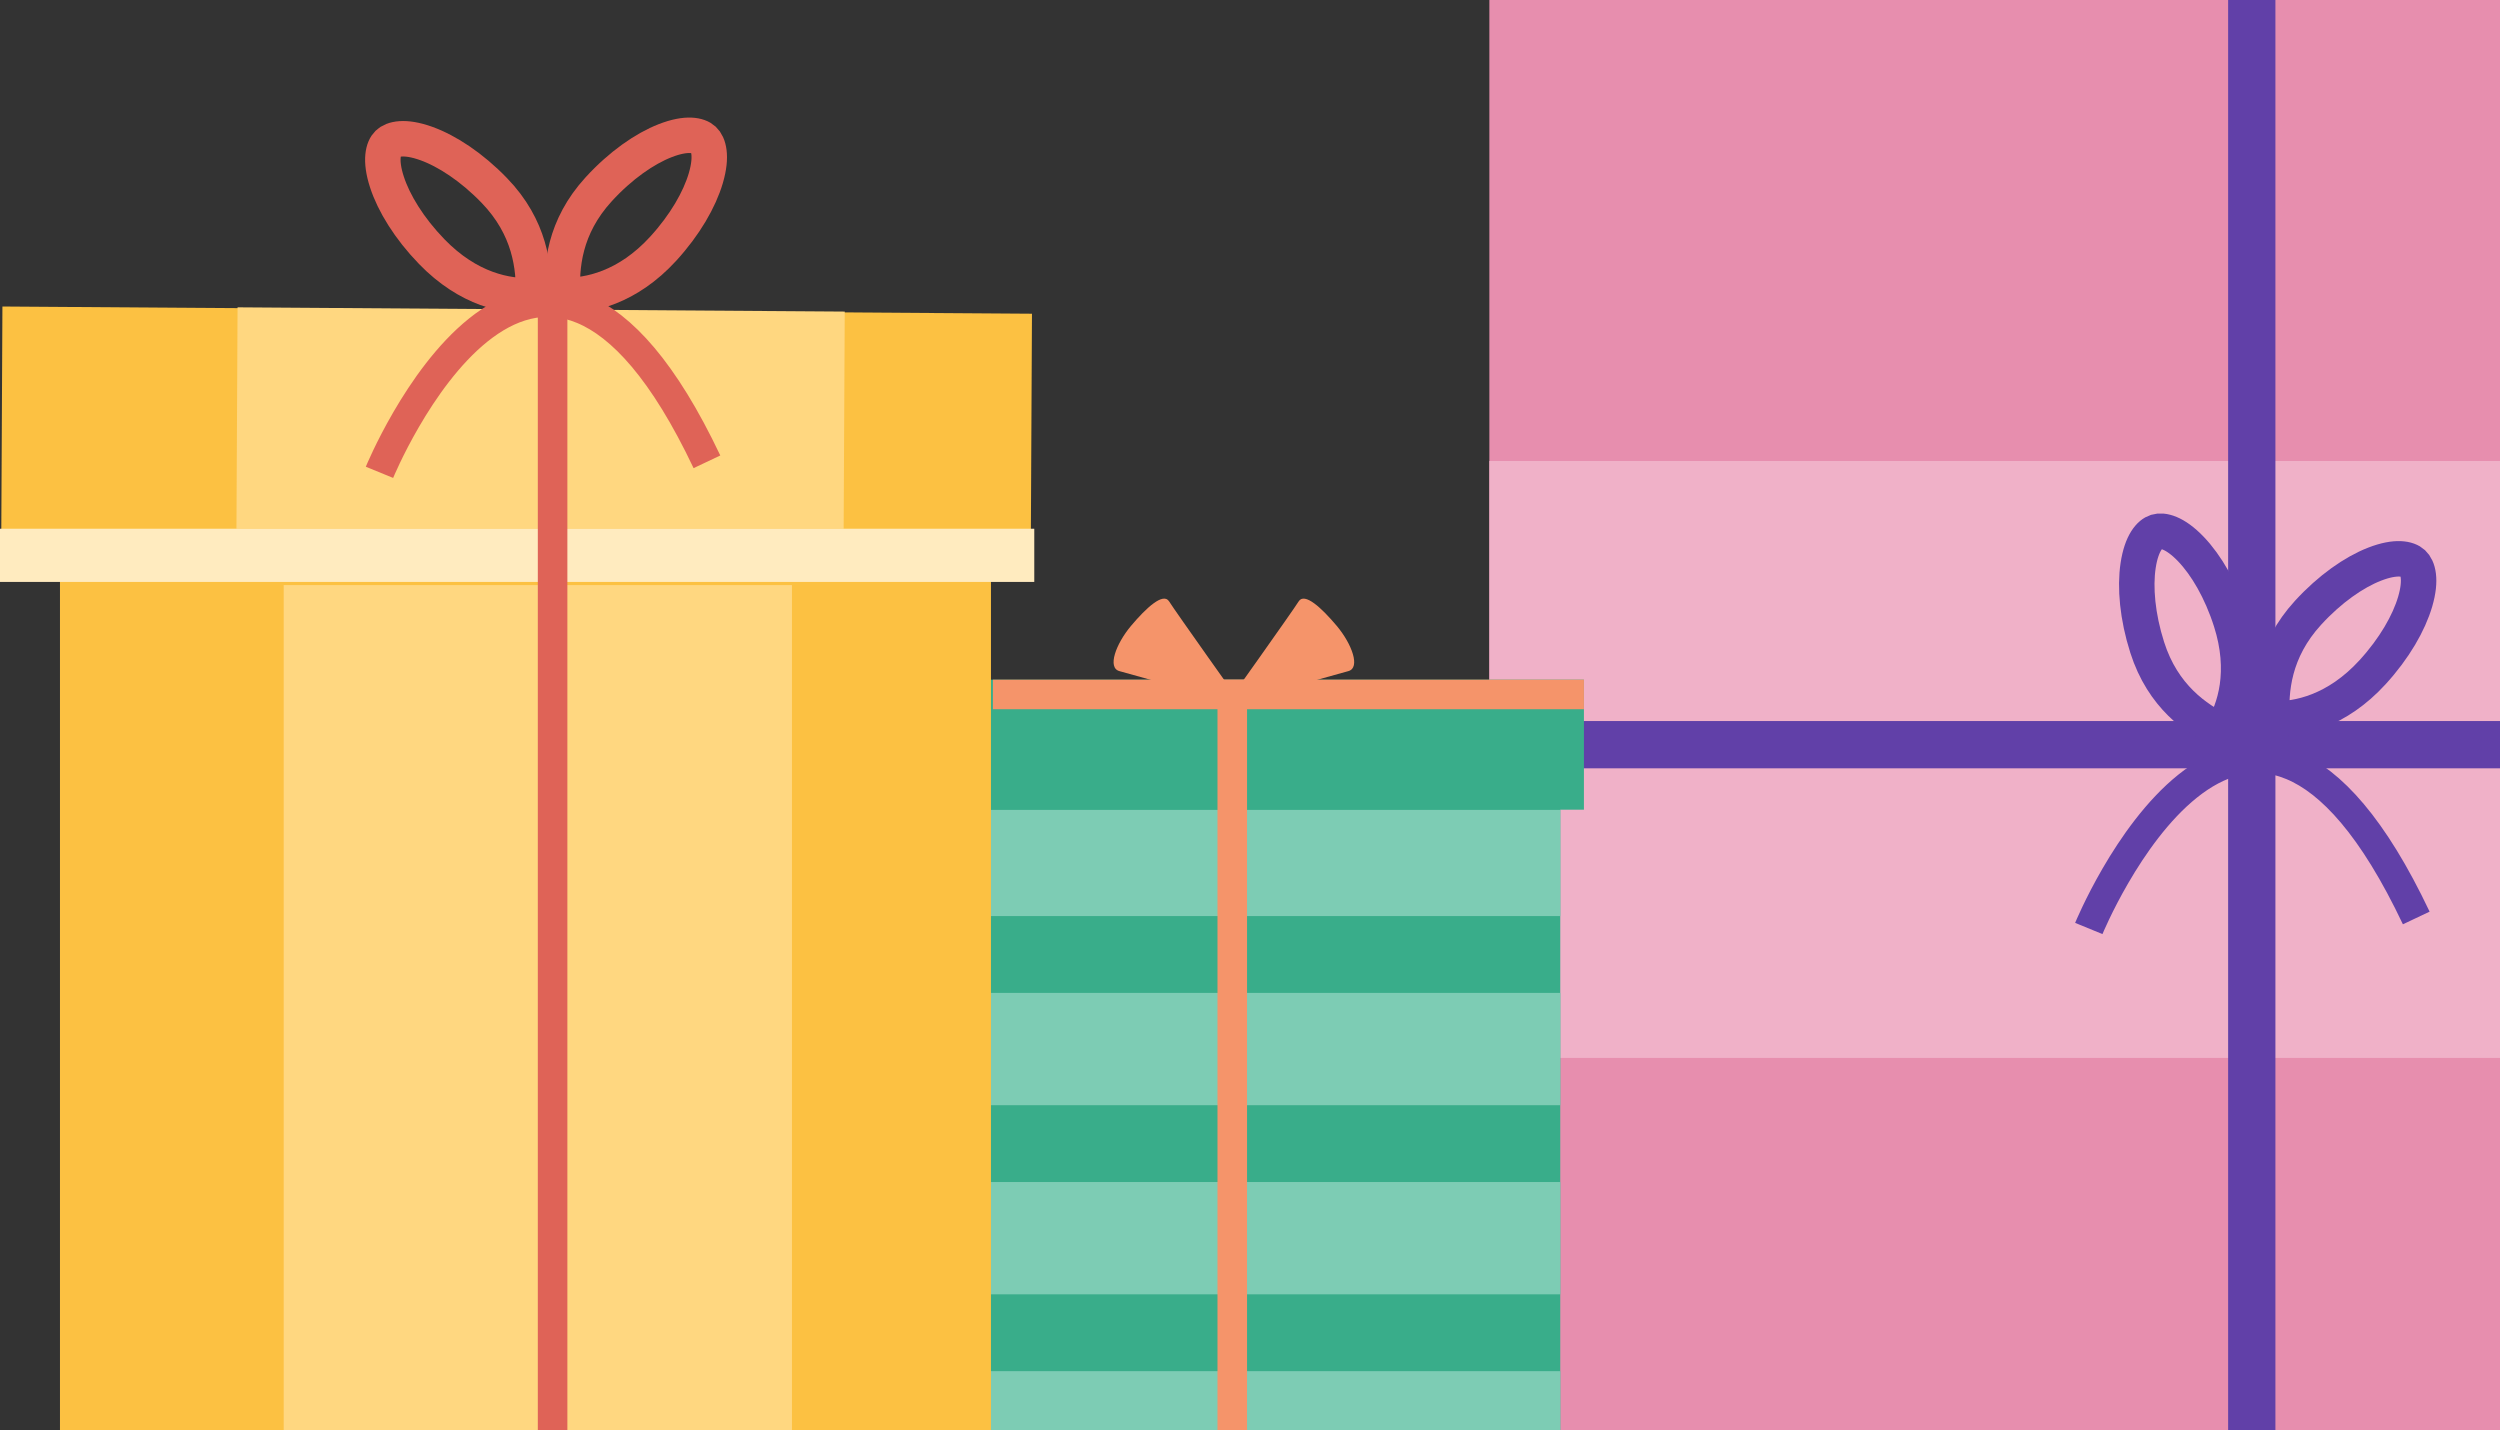 <svg width="423" height="242" viewBox="0 0 423 242" fill="none" xmlns="http://www.w3.org/2000/svg">
<rect x="0" y="0" width="423" height="242" fill="#333333" stroke="none"/>
<g clip-path="url(#clip0_5073_61713)">
<rect x="252" width="171" height="242" fill="#E78EAE"/>
<path d="M252 179V78L423 78V179H252Z" fill="#F0B1C8"/>
<path d="M252 126L423 126" stroke="#6140A8" stroke-width="8"/>
<rect width="174.199" height="43.366" transform="matrix(1 0.007 -0.005 1 0.41 51.862)" fill="#FCC142"/>
<rect width="102.734" height="43.364" transform="matrix(1 0.007 -0.005 1 40.195 52)" fill="#FFD780"/>
<path d="M83.629 32.218C89.709 38.502 90.392 45.258 90.257 50.013C85.812 50.285 79.243 48.975 73.04 42.565C69.207 38.603 66.626 34.355 65.469 30.798C64.243 27.031 64.864 25.037 65.643 24.276C66.423 23.514 68.423 22.946 72.136 24.283C75.641 25.546 79.796 28.257 83.629 32.218Z" stroke="#DF6357" stroke-width="6"/>
<path d="M101.307 32.016C95.412 38.451 94.929 45.222 95.203 49.972C99.655 50.135 106.186 48.662 112.2 42.097C115.914 38.043 118.369 33.733 119.422 30.151C120.536 26.36 119.862 24.379 119.053 23.63C118.244 22.882 116.224 22.369 112.557 23.798C109.093 25.147 105.021 27.961 101.307 32.016Z" stroke="#DF6357" stroke-width="6"/>
<path d="M64.208 79.918C64.208 79.918 90.311 16.308 119.613 78.139" stroke="#DF6357" stroke-width="5"/>
<path d="M353.425 157.099C353.425 157.099 379.528 93.489 408.83 155.32" stroke="#6140A8" stroke-width="5"/>
<rect x="154" y="135" width="110" height="107" fill="#39AD8A"/>
<rect x="167" y="232" width="97" height="10" fill="#7DCCB4"/>
<rect x="167" y="200" width="97" height="19" fill="#7DCCB4"/>
<rect x="167" y="168" width="97" height="19" fill="#7DCCB4"/>
<rect x="167" y="137" width="97" height="18" fill="#7DCCB4"/>
<rect x="167" y="115" width="101" height="22" fill="#39AD8A"/>
<rect x="10.148" y="89.462" width="157.522" height="154.201" fill="#FCC142"/>
<rect y="89.462" width="175" height="9" fill="#FFEBBF"/>
<rect x="48" y="99" width="86" height="144" fill="#FFD780"/>
<path d="M93.5 51.462L93.5 243.462" stroke="#DF6357" stroke-width="5"/>
<path d="M390.529 103.676C384.633 110.112 384.151 116.883 384.425 121.633C388.877 121.796 395.408 120.323 401.422 113.758C405.136 109.704 407.59 105.394 408.643 101.812C409.758 98.021 409.083 96.04 408.275 95.291C407.466 94.542 405.446 94.03 401.779 95.458C398.314 96.808 394.243 99.622 390.529 103.676Z" stroke="#6140A8" stroke-width="6"/>
<path d="M363.308 109.542C365.961 117.856 371.597 121.641 375.855 123.765C378.209 119.983 380.178 113.584 377.471 105.102C375.8 99.864 373.28 95.591 370.696 92.897C367.961 90.046 365.907 89.646 364.855 89.975C363.803 90.305 362.354 91.803 361.771 95.694C361.22 99.372 361.637 104.303 363.308 109.542Z" stroke="#6140A8" stroke-width="6"/>
<path d="M381 0L381 242" stroke="#6140A8" stroke-width="8"/>
<line x1="208.5" y1="115" x2="208.5" y2="242" stroke="#F5946A" stroke-width="5"/>
<line x1="168" y1="117.5" x2="268" y2="117.5" stroke="#F5946A" stroke-width="5"/>
<path d="M210.304 119.51C210.304 119.51 191.568 114.105 189.433 113.561C187.297 113.017 188.816 108.933 191.372 105.895C193.928 102.856 196.828 100.165 197.816 101.76C198.804 103.356 210.304 119.51 210.304 119.51Z" fill="#F5946A"/>
<path d="M207.243 119.51C207.243 119.51 225.979 114.105 228.114 113.561C230.25 113.017 228.731 108.933 226.175 105.895C223.619 102.856 220.719 100.165 219.731 101.76C218.743 103.356 207.243 119.51 207.243 119.51Z" fill="#F5946A"/>
</g>
<defs>
<clipPath id="clip0_5073_61713">
<rect width="423" height="242" fill="white"/>
</clipPath>
</defs>
</svg>

